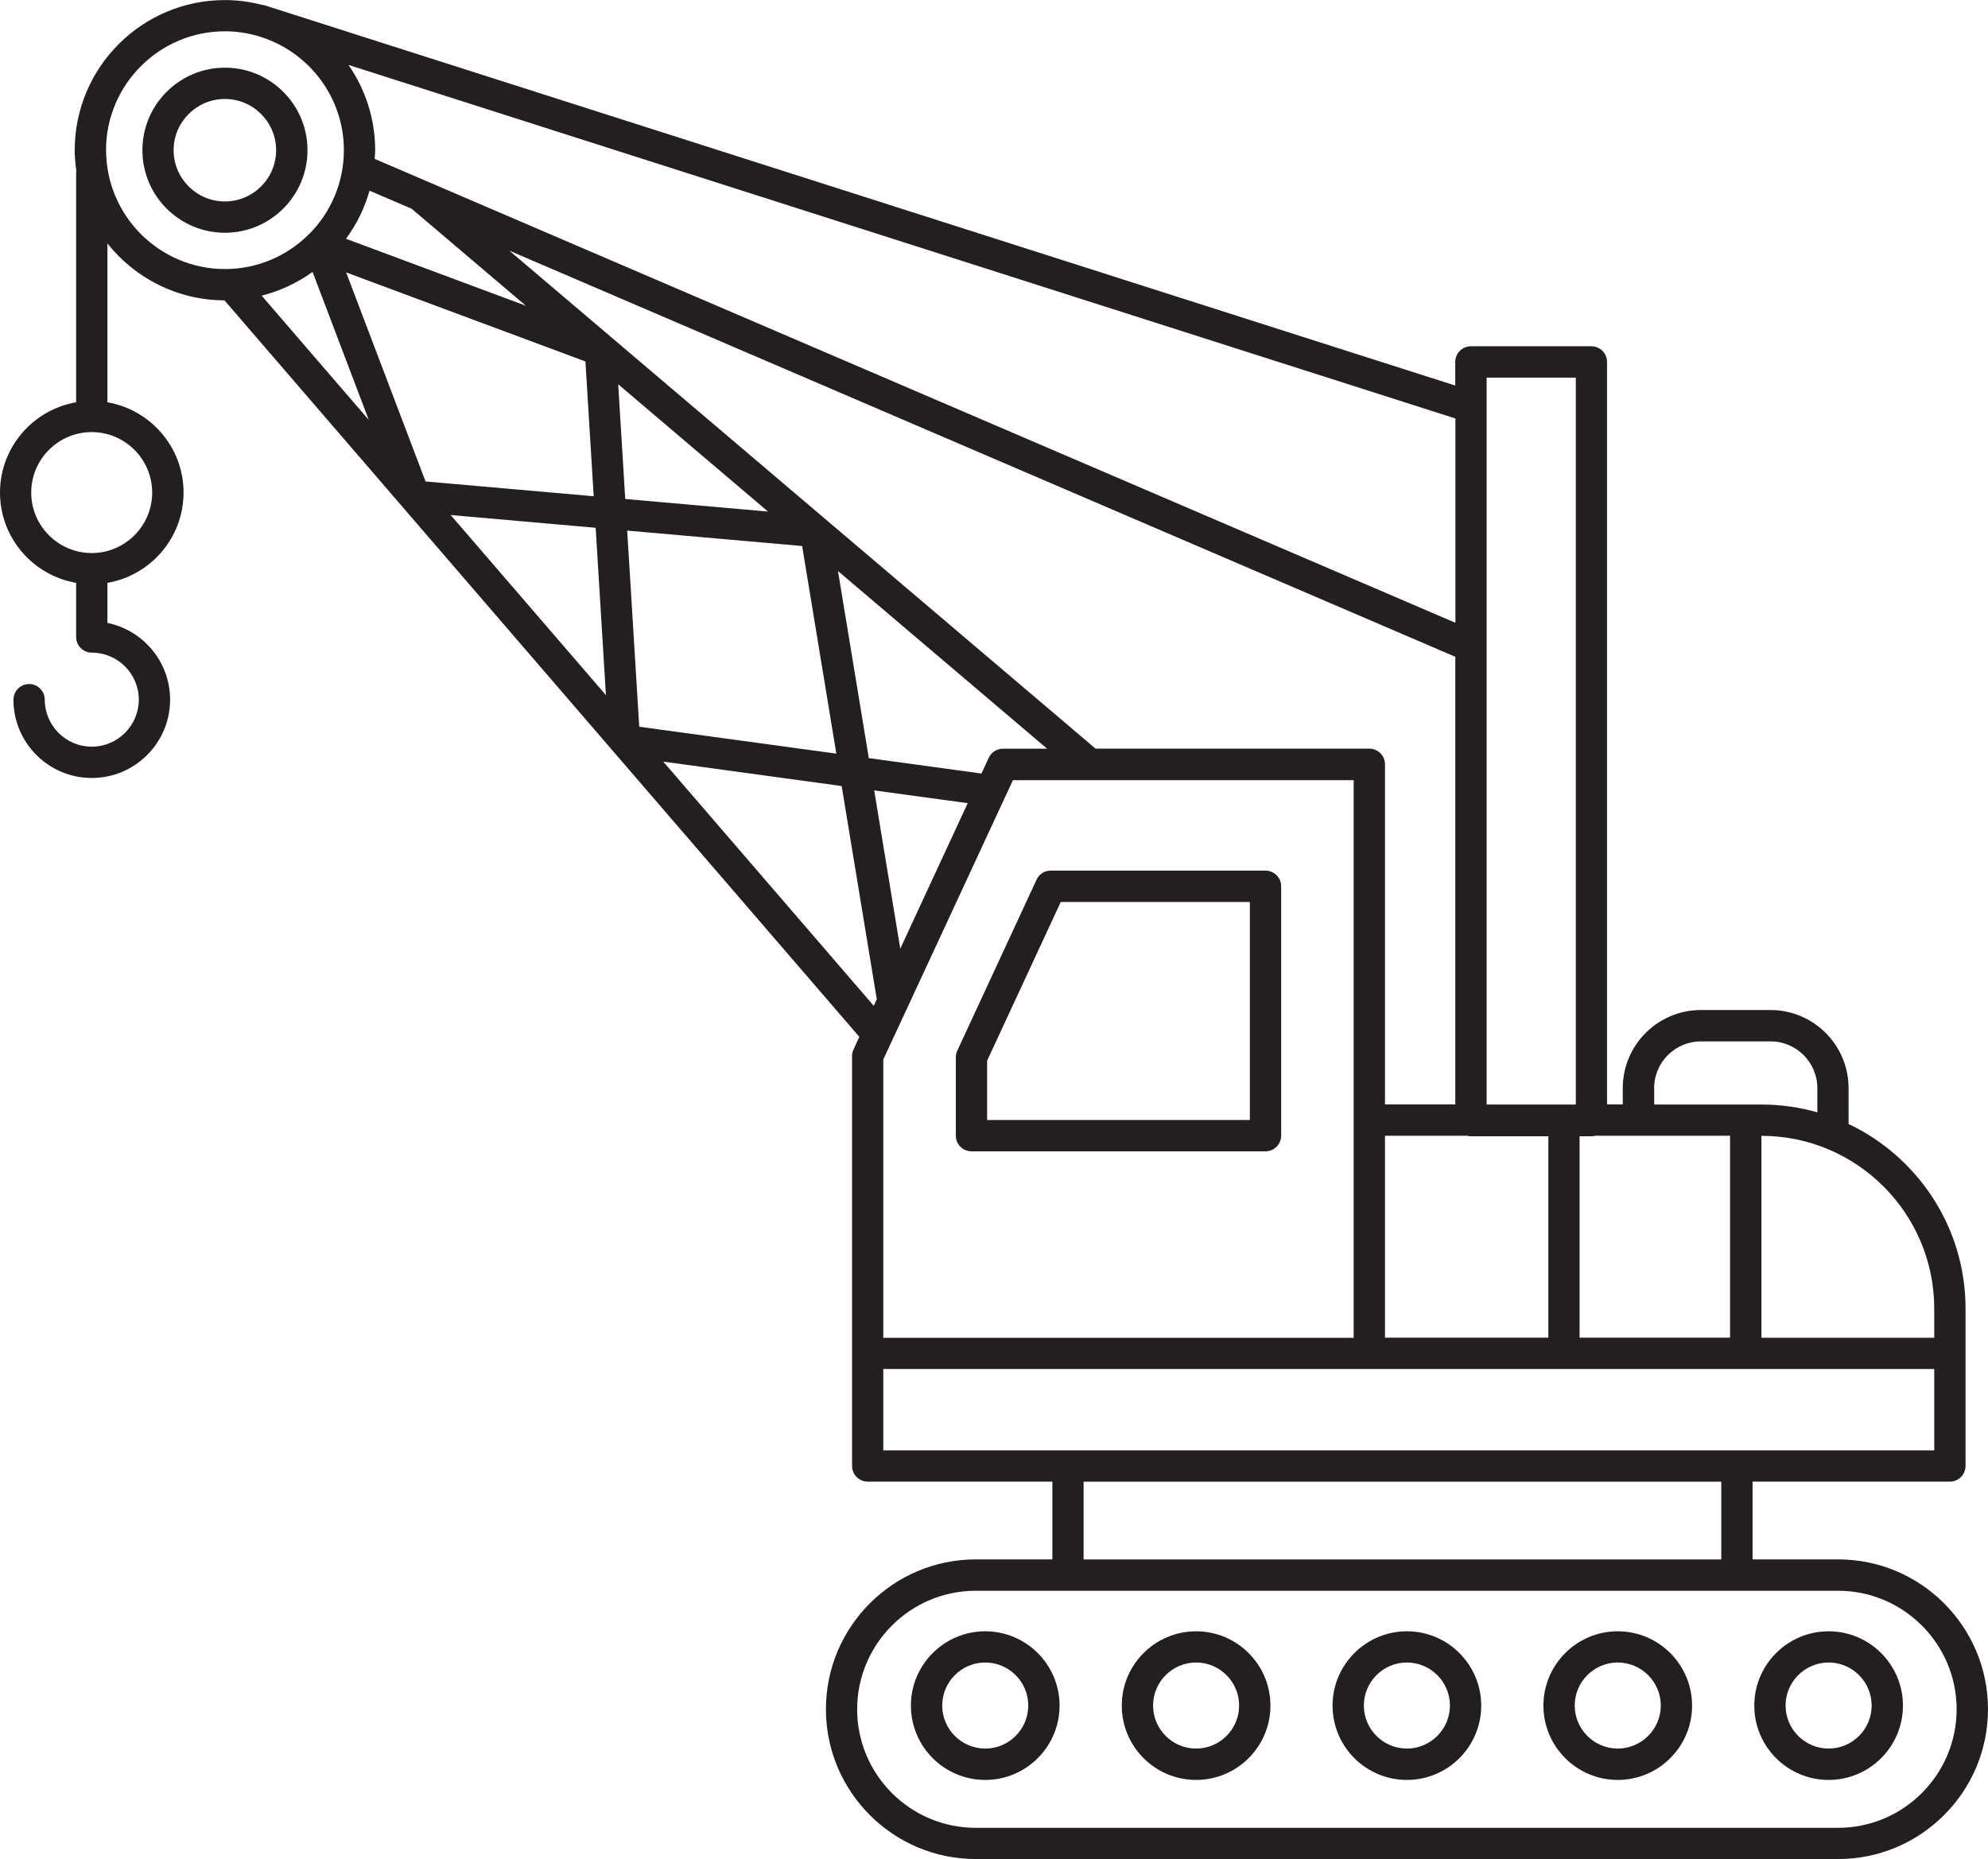 <?xml version="1.0" encoding="UTF-8"?> <svg xmlns="http://www.w3.org/2000/svg" id="a" viewBox="0 0 254.08 237.63"><path d="M161.74,111.28h-27.45c-.78,0-1.49.45-1.81,1.16l-10.13,21.85c-.12.26-.19.55-.19.84v10.03c0,1.1.9,2,2,2h37.58c1.1,0,2-.9,2-2v-31.88c0-1.1-.9-2-2-2ZM159.74,143.16h-33.58v-7.58l9.41-20.29h24.17v27.88Z" fill="#231f20"></path><path d="M39.3,19.2c0-5.82-4.73-10.55-10.55-10.55s-10.55,4.73-10.55,10.55,4.73,10.55,10.55,10.55,10.55-4.73,10.55-10.55ZM22.19,19.2c0-3.61,2.94-6.55,6.55-6.55s6.55,2.94,6.55,6.55-2.94,6.55-6.55,6.55-6.55-2.94-6.55-6.55Z" fill="#231f20"></path><path d="M234.92,199.32h-10.93v-9.94h25.22c1.1,0,2-.9,2-2v-20.12c0-10.4-6.12-19.4-14.95-23.59v-4.59c0-5.5-4.48-9.98-9.98-9.98h-8.9c-5.5,0-9.98,4.48-9.98,9.98v2.09h-2.01V46.26c0-1.1-.9-2-2-2h-15.4c-1.1,0-2,.9-2,2v3.02L34.73.97c-.16-.05-.33-.11-.49-.16l-.35-.11c-.14-.04-.27-.07-.41-.08-1.52-.39-3.09-.61-4.73-.61C18.16,0,9.55,8.61,9.55,19.2c0,.91.08,1.79.21,2.66-.01.09-.03.17-.03.26v29.3c-5.51.95-9.73,5.76-9.73,11.54s4.21,10.59,9.73,11.54v6.92c0,1.1.9,2,2,2,3.32,0,6.01,2.7,6.01,6.01s-2.7,6.01-6.01,6.01-6.01-2.7-6.01-6.01c0-1.1-.9-2-2-2s-2,.9-2,2c0,5.52,4.49,10.01,10.01,10.01s10.01-4.49,10.01-10.01c0-4.84-3.45-8.88-8.01-9.81v-5.12c5.51-.95,9.73-5.76,9.73-11.54s-4.21-10.59-9.73-11.54v-20.3c3.51,4.41,8.9,7.25,14.96,7.27l81.14,94.14-.74,1.6c-.12.26-.19.55-.19.84v52.41c0,1.1.9,2,2,2h23.6v9.94h-9.79c-10.56,0-19.15,8.59-19.15,19.15s8.59,19.15,19.15,19.15h110.22c10.56,0,19.15-8.59,19.15-19.15s-8.59-19.15-19.15-19.15ZM19.45,62.96c0,4.26-3.47,7.73-7.73,7.73s-7.73-3.47-7.73-7.73,3.47-7.73,7.73-7.73,7.73,3.47,7.73,7.73ZM247.21,167.27v3.72h-22.09v-25.81h0c12.18,0,22.09,9.91,22.09,22.09ZM201.88,170.98v-25.74h1.51c.17,0,.33-.03.49-.07h17.23v25.81h-19.23ZM177.01,170.98v-25.81h10.5c.16.04.32.07.49.07h9.89v25.74h-20.88ZM112.89,170.98v-35.56l1.08-2.32s0,0,0,0l1.98-4.26s0,0,0,0l13.51-29.12h43.55v71.28h-60.12ZM39.95,34.76l7.18,18.91-13.69-15.88c2.38-.6,4.57-1.64,6.5-3.03ZM47.22,24.37l5.39,2.31,14.6,12.4-22.99-8.56c1.35-1.83,2.38-3.91,3.01-6.16ZM186,141.17h-8.99v-43.48c0-1.1-.9-2-2-2h-34.99l-74.92-63.65,120.9,51.91v57.22ZM75.88,63.43l-21.49-1.89-10.15-26.72,30.58,11.38,1.06,17.23ZM76.13,67.46l1.31,21.39-19.84-23.02,18.52,1.63ZM80.16,67.82l22.36,1.97,4.37,26.54-25.19-3.44-1.54-25.07ZM79.91,63.78l-.9-14.66,19.15,16.27-18.25-1.61ZM133.84,95.7h-5.66c-.78,0-1.49.45-1.81,1.16l-.93,2.01-14.4-1.97-3.94-23.91,26.73,22.71ZM123.68,102.66l-8.62,18.6-3.33-20.23,11.96,1.63ZM211.41,139.09c0-3.3,2.68-5.98,5.98-5.98h8.9c3.3,0,5.98,2.68,5.98,5.98v3.09c-2.27-.65-4.67-1-7.14-1h-13.71v-2.09ZM201.4,48.26v92.92h-11.4v-58.52s0,0,0,0v-34.39h11.4ZM186,79.6L47.89,20.31c.02-.37.06-.74.06-1.11,0-4.05-1.27-7.8-3.41-10.9l141.47,45.19v26.12ZM13.55,19.2c0-8.38,6.82-15.2,15.2-15.2,1.5,0,2.94.23,4.3.63l.49.16c6.04,2.01,10.41,7.71,10.41,14.41,0,4.16-1.68,7.93-4.39,10.67-.05.04-.11.07-.16.12-.03.03-.05.08-.08.11-2.74,2.65-6.46,4.29-10.56,4.29-8.38,0-15.2-6.82-15.2-15.2ZM84.77,97.35l22.8,3.12,4.49,27.25-.39.84-26.9-31.21ZM112.89,174.98h134.32v10.41H112.89v-10.41ZM138.49,189.39h81.5v9.94h-81.5v-9.94ZM234.92,233.63h-110.22c-8.36,0-15.15-6.8-15.15-15.15s6.8-15.15,15.15-15.15h110.22c8.36,0,15.15,6.8,15.15,15.15s-6.8,15.15-15.15,15.15Z" fill="#231f20"></path><path d="M125.92,208.51c-5.24,0-9.5,4.26-9.5,9.5s4.26,9.5,9.5,9.5,9.5-4.26,9.5-9.5-4.26-9.5-9.5-9.5ZM125.92,223.5c-3.03,0-5.5-2.47-5.5-5.5s2.47-5.5,5.5-5.5,5.5,2.47,5.5,5.5-2.47,5.5-5.5,5.5Z" fill="#231f20"></path><path d="M152.87,208.51c-5.24,0-9.5,4.26-9.5,9.5s4.26,9.5,9.5,9.5,9.5-4.26,9.5-9.5-4.26-9.5-9.5-9.5ZM152.87,223.5c-3.03,0-5.5-2.47-5.5-5.5s2.47-5.5,5.5-5.5,5.5,2.47,5.5,5.5-2.47,5.5-5.5,5.5Z" fill="#231f20"></path><path d="M179.81,208.51c-5.24,0-9.5,4.26-9.5,9.5s4.26,9.5,9.5,9.5,9.5-4.26,9.5-9.5-4.26-9.5-9.5-9.5ZM179.81,223.5c-3.03,0-5.5-2.47-5.5-5.5s2.47-5.5,5.5-5.5,5.5,2.47,5.5,5.5-2.47,5.5-5.5,5.5Z" fill="#231f20"></path><path d="M206.76,208.51c-5.24,0-9.5,4.26-9.5,9.5s4.26,9.5,9.5,9.5,9.5-4.26,9.5-9.5-4.26-9.5-9.5-9.5ZM206.76,223.5c-3.03,0-5.5-2.47-5.5-5.5s2.47-5.5,5.5-5.5,5.5,2.47,5.5,5.5-2.47,5.5-5.5,5.5Z" fill="#231f20"></path><path d="M233.71,208.51c-5.24,0-9.5,4.26-9.5,9.5s4.26,9.5,9.5,9.5,9.5-4.26,9.5-9.5-4.26-9.5-9.5-9.5ZM233.71,223.5c-3.03,0-5.5-2.47-5.5-5.5s2.47-5.5,5.5-5.5,5.5,2.47,5.5,5.5-2.47,5.5-5.5,5.5Z" fill="#231f20"></path></svg> 